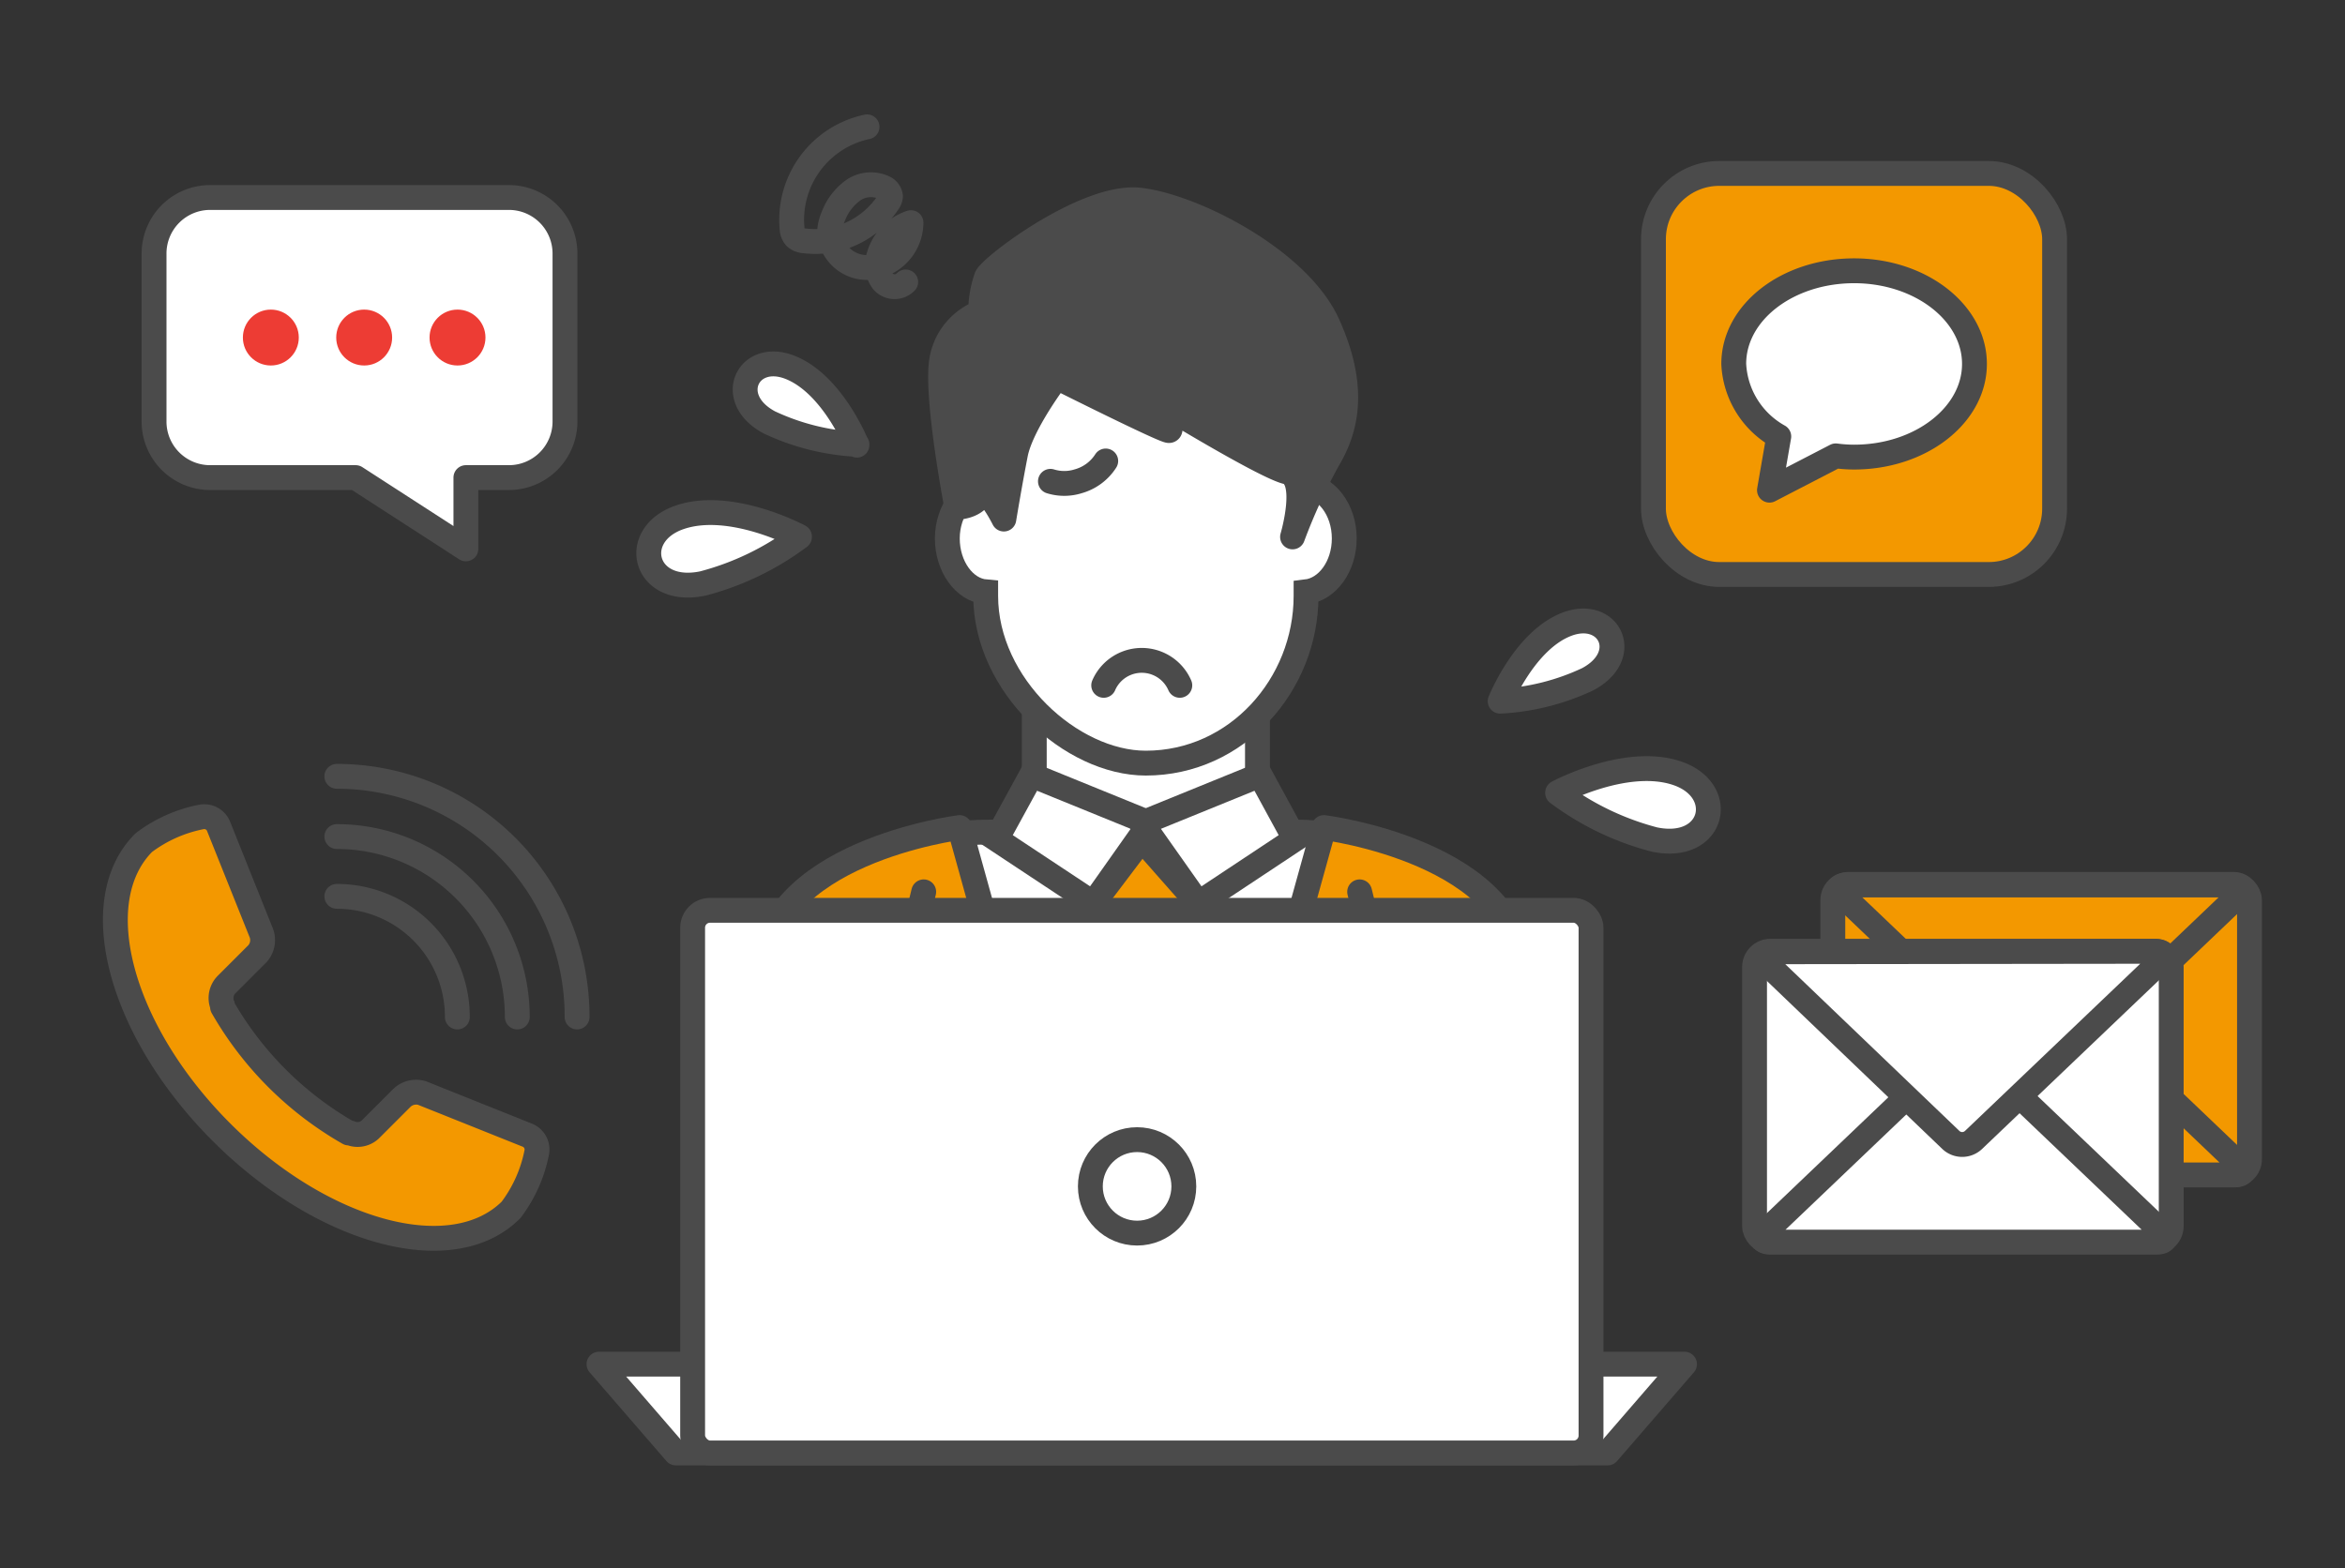 <svg xmlns="http://www.w3.org/2000/svg" viewBox="0 0 151 101"><rect x="0" y="0" width="151" height="101" fill="#333333" stroke="none"/><defs><style>.cls-1,.cls-6{fill:none;}.cls-10,.cls-2,.cls-7{fill:#fff;}.cls-2,.cls-3,.cls-4,.cls-5,.cls-6,.cls-7{stroke:#4b4b4b;stroke-width:1.6px;}.cls-2,.cls-3{stroke-miterlimit:10;}.cls-3,.cls-4,.cls-9{fill:#f39800;}.cls-4,.cls-5,.cls-6,.cls-7{stroke-linecap:round;stroke-linejoin:round;}.cls-5{fill:#4b4b4b;}.cls-8{fill:#ed3c34;}</style></defs><g id="データ"><rect class="cls-1" x="0.5" y="0.5" width="150" height="100"/><polyline class="cls-2" points="80.97 45.75 80.97 51.63 73.78 54.3 66.6 51.63 66.6 45.75"/><path class="cls-2" d="M49.09,76.76V67c0-8.77,6.56-13.41,14.66-13.41H83.29C91.39,53.54,98,59.21,98,67v9.81"/><polygon class="cls-2" points="70.4 58.18 64.16 54.05 66.42 49.92 74.04 53.02 70.4 58.18"/><polygon class="cls-2" points="77.16 58.18 83.39 54.05 81.14 49.92 73.52 53.02 77.16 58.18"/><polygon class="cls-3" points="70.4 58.18 71.78 61.97 75.5 61.97 77.16 58.18 73.52 54.05 70.4 58.18"/><polygon class="cls-3" points="77.68 76.24 69.36 76.24 71.44 61.28 75.6 61.28 77.68 76.24"/><path class="cls-4" d="M68.31,76.79,61.79,53.3s-12.7,1.59-12.7,9.55V76.79"/><polyline class="cls-4" points="59.48 57.44 57.41 65.95 61.04 66.98 59.77 69.58 63.12 76.27"/><path class="cls-4" d="M78.73,76.79,85.25,53.3S98,54.89,98,62.85V76.79"/><polyline class="cls-4" points="87.55 57.44 89.63 65.95 85.99 66.98 87.27 69.58 83.91 76.27"/><path class="cls-2" d="M86.56,34.68c0,1.8-1.08,3.28-2.46,3.44v.26c0,5.72-4.46,10.77-10.32,10.77-4.78,0-10.31-5-10.31-10.77v-.26C62.09,38,61,36.48,61,34.68s1.16-3.37,2.6-3.44c.8-5.08,4.28-10.2,10.17-10.2,5.41,0,9.38,5.12,10.18,10.2C85.4,31.31,86.56,32.82,86.56,34.68Z"/><path class="cls-5" d="M68.05,24.3s-2.28,3-2.66,4.94-.75,4.19-.75,4.19-1.14-2.29-1.52-1.53-1.51.77-1.51.77-1.29-6.74-1-9.26a4,4,0,0,1,2.54-3.29,6.69,6.69,0,0,1,.38-2.28c.38-.76,6.44-5.33,9.85-4.95s10.23,3.81,12.12,8,1.14,6.83,0,8.74a36.81,36.81,0,0,0-2.27,4.95s1.13-3.81-.38-4.19-8.33-4.56-8.33-4.56,1.13,1.9.75,1.9S68.05,24.3,68.05,24.3Z"/><path class="cls-6" d="M71.2,29.69A3.09,3.09,0,0,1,69.42,31a3,3,0,0,1-1.78,0"/><path class="cls-7" d="M71.07,44.14a2.67,2.67,0,0,1,4.9,0"/><path class="cls-6" d="M55.83,8.17A6.12,6.12,0,0,0,51,14.69a.91.91,0,0,0,.23.6.93.93,0,0,0,.56.22,5.63,5.63,0,0,0,5.38-2.45.77.77,0,0,0,.17-.42.7.7,0,0,0-.41-.55,2,2,0,0,0-2,.17,3.65,3.65,0,0,0-1.25,1.62,3,3,0,0,0-.26,1,2.41,2.41,0,0,0,2.43,2.35,2.91,2.91,0,0,0,2.81-2.89,3.18,3.18,0,0,0-2.06,2.13,1.77,1.77,0,0,0,.23,1.63,1,1,0,0,0,1.49.06"/><path class="cls-7" d="M55.18,28.67s-1.55-3.9-4.28-5-4.25,2-1.35,3.54a15.08,15.08,0,0,0,5.63,1.41"/><path class="cls-7" d="M51.48,34.56s-4.39-2.36-7.69-1.25-2.36,5.07,1.47,4.27a18,18,0,0,0,6.22-3"/><path class="cls-7" d="M96.6,45.16s1.56-3.9,4.28-4.95,4.26,2,1.35,3.54a15,15,0,0,1-5.63,1.41"/><path class="cls-7" d="M100.3,51.05s4.4-2.36,7.69-1.25,2.37,5.07-1.46,4.27a18,18,0,0,1-6.23-3"/><polygon class="cls-7" points="103.52 93.58 43.52 93.58 38.57 87.86 108.47 87.86 103.52 93.58"/><rect class="cls-7" x="44.6" y="58.63" width="57.85" height="34.95" rx="1.12"/><circle class="cls-7" cx="73.22" cy="76.41" r="3.01"/><path class="cls-6" d="M21.69,57.73a7.76,7.76,0,0,1,7.76,7.77"/><path class="cls-6" d="M21.69,53.88A11.62,11.62,0,0,1,33.31,65.5"/><path class="cls-6" d="M21.69,50A15.47,15.47,0,0,1,37.16,65.5"/><path class="cls-4" d="M9.26,54.27h0c-3.77,3.77-1.53,12.12,5,18.65s14.88,8.78,18.65,5a9,9,0,0,0,1.66-3.74A1,1,0,0,0,34,73.13L27.18,70.4a1.33,1.33,0,0,0-1.28.29l-2,2a1.2,1.2,0,0,1-1.35.28l-.1,0,0,0a21.84,21.84,0,0,1-8.12-8.11s0,0,0,0a.47.47,0,0,1,0-.1,1.23,1.23,0,0,1,.27-1.36l2-2A1.32,1.32,0,0,0,16.79,60l-2.74-6.84A1,1,0,0,0,13,52.61,9,9,0,0,0,9.26,54.27Z"/><rect class="cls-4" x="106.47" y="11.17" width="25.83" height="25.83" rx="4.24"/><path class="cls-7" d="M111.64,23.44c0-3.33,3.47-6,7.75-6s7.75,2.7,7.75,6-3.47,6-7.75,6a9.11,9.11,0,0,1-1.18-.08l-4.27,2.21.6-3.46A5.65,5.65,0,0,1,111.64,23.44Z"/><path class="cls-7" d="M13.53,12.72H32.77a3.61,3.61,0,0,1,3.61,3.61V27.15a3.61,3.61,0,0,1-3.61,3.61H30v4.59L22.9,30.76H13.53a3.61,3.61,0,0,1-3.61-3.61V16.33A3.61,3.61,0,0,1,13.53,12.72Z"/><circle class="cls-8" cx="29.46" cy="21.74" r="1.8"/><circle class="cls-8" cx="23.45" cy="21.74" r="1.8"/><circle class="cls-8" cx="17.44" cy="21.74" r="1.8"/><rect class="cls-9" x="118.02" y="56.96" width="26.83" height="18.71" rx="1.01"/><rect class="cls-6" x="118.02" y="56.96" width="26.83" height="18.71" rx="1.01"/><path class="cls-9" d="M119,75.67c-.55,0-.68-.32-.28-.7l12-11.45a1.06,1.06,0,0,1,1.46,0l12,11.45c.41.38.28.7-.28.7Z"/><path class="cls-6" d="M119,75.67c-.55,0-.68-.32-.28-.7l12-11.45a1.06,1.06,0,0,1,1.46,0l12,11.45c.41.38.28.7-.28.7Z"/><path class="cls-9" d="M143.84,57c.56,0,.69.31.28.7l-12,11.45a1.06,1.06,0,0,1-1.46,0l-12-11.45c-.4-.39-.27-.7.28-.7Z"/><path class="cls-6" d="M143.84,57c.56,0,.69.31.28.7l-12,11.45a1.06,1.06,0,0,1-1.46,0l-12-11.45c-.4-.39-.27-.7.28-.7Z"/><rect class="cls-10" x="112.98" y="61.27" width="26.83" height="18.71" rx="1.01"/><rect class="cls-6" x="112.98" y="61.27" width="26.83" height="18.71" rx="1.01"/><path class="cls-10" d="M114,80c-.56,0-.69-.32-.29-.7l12-11.45a1.06,1.06,0,0,1,1.46,0l12,11.45c.4.38.27.7-.28.7Z"/><path class="cls-6" d="M114,80c-.56,0-.69-.32-.29-.7l12-11.45a1.06,1.06,0,0,1,1.46,0l12,11.45c.4.38.27.7-.28.7Z"/><path class="cls-10" d="M138.8,61.27c.55,0,.68.32.28.7l-12,11.45a1.06,1.06,0,0,1-1.46,0L113.7,62c-.4-.38-.27-.7.29-.7Z"/><path class="cls-6" d="M138.8,61.27c.55,0,.68.32.28.7l-12,11.45a1.06,1.06,0,0,1-1.46,0L113.7,62c-.4-.38-.27-.7.29-.7Z"/></g></svg>